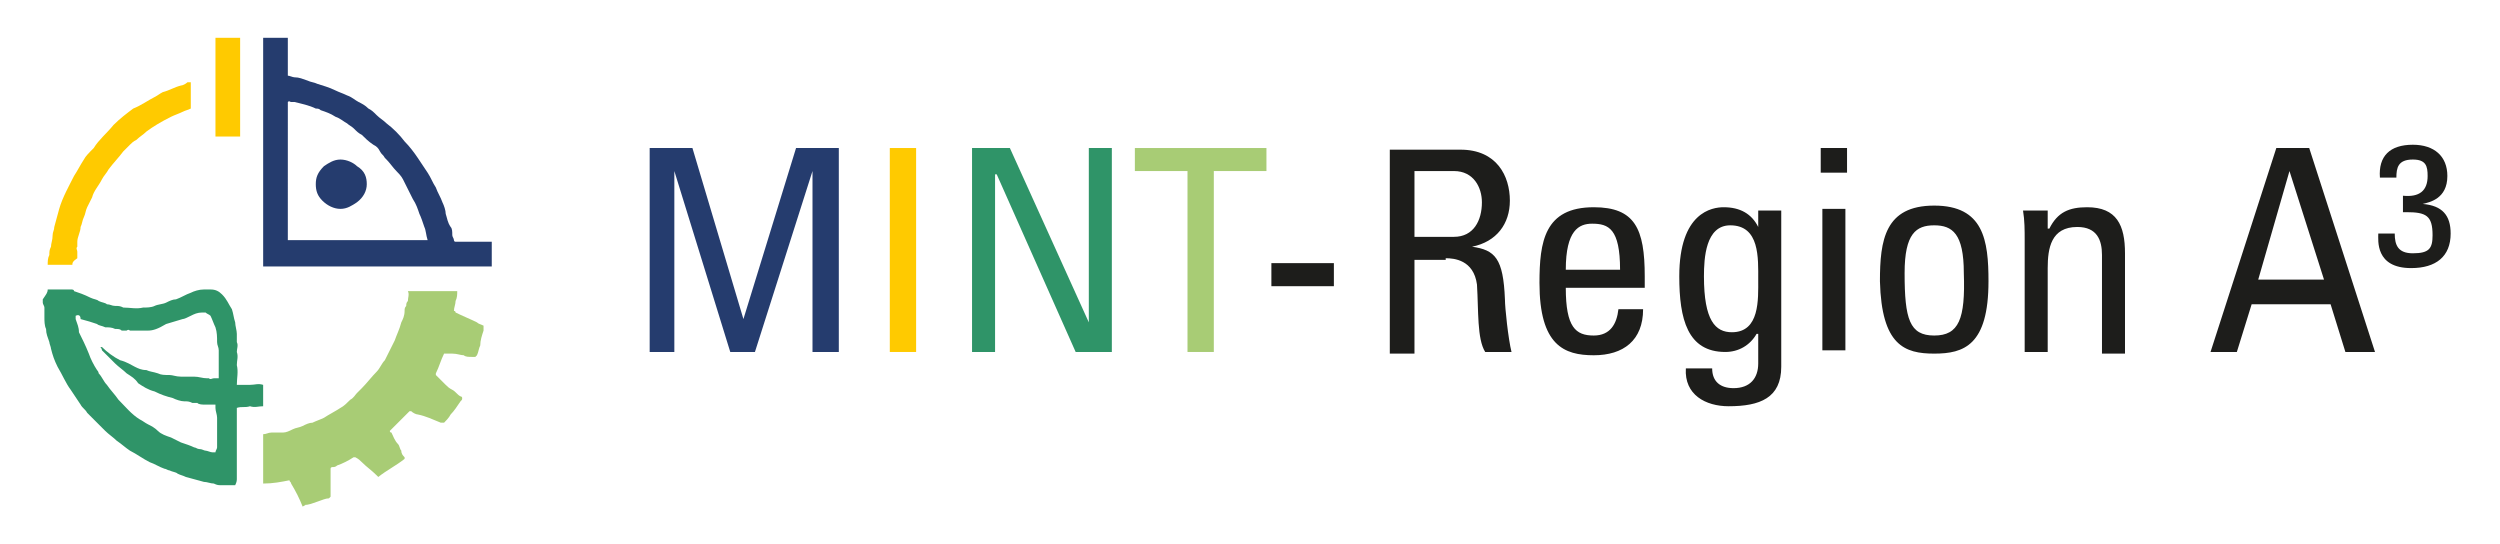 <?xml version="1.0" encoding="utf-8"?>
<!-- Generator: Adobe Illustrator 27.8.0, SVG Export Plug-In . SVG Version: 6.00 Build 0)  -->
<svg version="1.2" baseProfile="tiny" id="Ebene_1" xmlns="http://www.w3.org/2000/svg" xmlns:xlink="http://www.w3.org/1999/xlink"
	 x="0px" y="0px" viewBox="0 0 152 33.1" overflow="visible" xml:space="preserve">
<g>
	<path fill="#1D1D1B" d="M146.3,12.9c1.2,0,1.6,0.2,1.6,1.4c0,0.8-0.2,1.1-1.2,1.1c-0.9,0-1.1-0.5-1.1-1.2h-1c0,0.4-0.2,2.1,2,2.1
		c1.5,0,2.4-0.7,2.4-2.1c0-1.1-0.5-1.7-1.7-1.8v0c0.4-0.1,1.5-0.3,1.5-1.7c0-1.2-0.8-1.9-2.1-1.9c-1.4,0-2.1,0.7-2,2h1
		c0-0.6,0.1-1.1,1-1.1c0.8,0,0.9,0.4,0.9,1c0,0.9-0.5,1.3-1.5,1.2V12.9z"/>
	<path fill="#1D1D1B" d="M141.3,17h-4l1.9-6.6h0L141.3,17z M134.4,21.4h1.6l0.9-2.9h4.8l0.9,2.9h1.8l-4-12.4h-2L134.4,21.4z
		 M129.2,21.4v-6c0-1.7-0.5-2.8-2.3-2.8c-1.1,0-1.8,0.3-2.3,1.3h-0.1v-1.1H123c0.1,0.6,0.1,1.2,0.1,1.8v6.8h1.4v-5.1
		c0-1.2,0.2-2.5,1.8-2.5c1.2,0,1.5,0.8,1.5,1.7v6H129.2z M117.6,21.5c1.8,0,3.3-0.5,3.3-4.4c0-2.5-0.3-4.6-3.3-4.6
		c-3,0-3.3,2.1-3.3,4.6C114.4,21,115.8,21.5,117.6,21.5 M117.6,20.4c-1.5,0-1.8-1-1.8-3.8c0-2.4,0.7-2.9,1.8-2.9s1.8,0.5,1.8,2.9
		C119.5,19.4,119.1,20.4,117.6,20.4 M110.7,10.5h1.6V9h-1.6V10.5z M112.2,12.7h-1.4v8.6h1.4V12.7z M106.9,13.8L106.9,13.8
		c-0.4-0.8-1.1-1.2-2.1-1.2c-0.7,0-2.7,0.3-2.7,4.2c0,2.6,0.5,4.6,2.8,4.6c0.8,0,1.5-0.4,1.9-1.1h0.1v1.8c0,0.9-0.5,1.5-1.5,1.5
		c-0.8,0-1.3-0.4-1.3-1.2h-1.6c-0.1,1.6,1.2,2.3,2.6,2.3c1.9,0,3.2-0.5,3.2-2.4v-9.5h-1.4V13.8z M106.9,17c0,1.2,0.1,3.2-1.6,3.2
		c-1,0-1.7-0.7-1.7-3.4c0-1.1,0.1-3.1,1.6-3.1C107,13.7,106.9,15.7,106.9,17 M100,17.5v-0.7c0-2.9-0.6-4.2-3.1-4.2
		c-3,0-3.3,2.1-3.3,4.6c0,3.8,1.5,4.4,3.3,4.4c1.8,0,3-0.9,3-2.8h-1.5c-0.1,0.9-0.5,1.6-1.5,1.6c-1.1,0-1.7-0.5-1.7-2.9H100z
		 M95.2,16.4c0-2.4,0.8-2.8,1.6-2.8c1,0,1.7,0.3,1.7,2.8H95.2z M87.9,15.7c0.5,0,1.7,0.1,1.9,1.6c0.1,1.6,0,3.3,0.5,4.1h1.6
		c-0.2-0.8-0.4-2.7-0.4-3.2c-0.1-2.5-0.6-3-2-3.2v0c1.5-0.3,2.3-1.4,2.3-2.8c0-1.5-0.8-3.1-3-3.1h-4.3v12.4H86v-5.7H87.9z M86,10.4
		h2.4c1.2,0,1.7,1,1.7,1.9c0,1.1-0.5,2.1-1.7,2.1H86V10.4z M77.3,17.4h3.8V16h-3.8V17.4z"/>
	<polygon fill="#A8CC75" points="69,9 69,10.4 72.2,10.4 72.2,21.4 73.8,21.4 73.8,10.4 77,10.4 77,9 	"/>
	<polygon fill="#2F9468" points="66.2,9 66.2,19.6 66.2,19.6 61.4,9 59.1,9 59.1,21.4 60.5,21.4 60.5,10.6 60.6,10.6 65.4,21.4 
		67.6,21.4 67.6,9 	"/>
	<rect x="54.1" y="9" fill="#FFCA00" width="1.6" height="12.4"/>
	<polygon fill="#253C6E" points="41,10.4 41,10.4 44.4,21.4 45.9,21.4 49.4,10.4 49.4,10.4 49.4,21.4 51,21.4 51,9 48.4,9 
		45.2,19.4 45.2,19.4 42.1,9 39.5,9 39.5,21.4 41,21.4 	"/>
	<path fill="#A8CC75" d="M18.4,30.8c-0.2-0.5-0.4-0.9-0.7-1.4c0-0.1-0.1-0.1-0.1-0.2c-0.5,0.1-1,0.2-1.6,0.2c0-0.2,0-2.3,0-3
		c0.2,0,0.3-0.1,0.5-0.1c0.1,0,0.1,0,0.2,0c0.1,0,0.1,0,0.2,0c0.1,0,0.2,0,0.3,0c0.2,0,0.4-0.1,0.6-0.2c0.2-0.1,0.4-0.1,0.6-0.2
		c0.2-0.1,0.4-0.2,0.6-0.2c0.2-0.1,0.5-0.2,0.7-0.3c0.3-0.2,0.7-0.4,1-0.6c0.2-0.1,0.4-0.3,0.6-0.5c0.2-0.1,0.3-0.3,0.4-0.4
		c0.1-0.1,0.2-0.2,0.3-0.3c0.3-0.3,0.6-0.7,0.9-1c0.2-0.2,0.3-0.5,0.5-0.7c0.1-0.2,0.2-0.4,0.3-0.6c0.1-0.2,0.2-0.4,0.3-0.6
		c0.1-0.3,0.3-0.7,0.4-1.1c0.1-0.2,0.2-0.4,0.2-0.7c0-0.1,0-0.2,0.1-0.3c0-0.1,0-0.2,0.1-0.3c0,0,0,0,0,0c0-0.2,0.1-0.4,0-0.6h3
		c0,0.2,0,0.4-0.1,0.6c0,0.2-0.1,0.4-0.1,0.6c0,0,0.1,0,0.1,0.1c0.4,0.2,0.9,0.4,1.3,0.6c0.1,0.1,0.2,0.1,0.4,0.2c0,0.1,0,0.2,0,0.3
		c-0.1,0.3-0.2,0.6-0.2,0.9c-0.1,0.2-0.1,0.4-0.2,0.6c0,0,0,0-0.1,0.1c-0.1,0-0.1,0-0.2,0c-0.2,0-0.4,0-0.5-0.1
		c-0.2,0-0.4-0.1-0.7-0.1c-0.2,0-0.3,0-0.5,0c-0.2,0.4-0.3,0.8-0.5,1.2c0,0,0,0.1,0,0.1c0.2,0.2,0.4,0.4,0.6,0.6
		c0.1,0.1,0.2,0.2,0.4,0.3c0.2,0.1,0.3,0.3,0.5,0.4c0,0,0.1,0,0.1,0.1c0,0.1,0,0.1-0.1,0.2c-0.2,0.3-0.4,0.6-0.6,0.8
		c-0.1,0.2-0.3,0.4-0.4,0.5c-0.1,0-0.1,0-0.2,0c-0.5-0.2-0.9-0.4-1.4-0.5c-0.1,0-0.3-0.1-0.4-0.2c0,0-0.1,0-0.1,0
		c-0.4,0.4-0.8,0.8-1.2,1.2c0,0,0,0.1,0.1,0.1c0.1,0.2,0.2,0.5,0.4,0.7c0.1,0.1,0.1,0.3,0.2,0.4c0,0.2,0.1,0.3,0.2,0.4
		c0,0,0,0.1,0,0.1c-0.5,0.4-1.1,0.7-1.6,1.1c-0.1-0.1-0.1-0.1-0.1-0.1c-0.3-0.3-0.6-0.5-0.9-0.8c-0.1-0.1-0.2-0.2-0.4-0.3
		c0,0,0,0-0.1,0c-0.3,0.2-0.7,0.4-1,0.5c-0.1,0.1-0.2,0.1-0.3,0.1c0,0-0.1,0-0.1,0.1c0,0.2,0,0.3,0,0.5c0,0.2,0,0.3,0,0.5
		c0,0.1,0,0.3,0,0.4c0,0.1,0,0.2,0,0.3c0,0-0.1,0.1-0.1,0.1c-0.2,0-0.4,0.1-0.7,0.2c-0.3,0.1-0.5,0.2-0.8,0.2
		C18.6,30.7,18.6,30.7,18.4,30.8C18.5,30.7,18.5,30.7,18.4,30.8L18.4,30.8z"/>
	<path fill="#253C6E" d="M17.5,14.6h8.5c-0.1-0.3-0.1-0.6-0.2-0.8c-0.1-0.3-0.2-0.6-0.3-0.8c-0.1-0.3-0.2-0.6-0.4-0.9
		c-0.1-0.2-0.2-0.4-0.3-0.6c-0.1-0.2-0.2-0.4-0.3-0.6c-0.1-0.2-0.3-0.4-0.4-0.5c-0.2-0.2-0.4-0.5-0.6-0.7c0,0-0.1-0.1-0.1-0.1
		c-0.1-0.2-0.2-0.2-0.3-0.4C23,9,22.9,8.9,22.7,8.8c-0.3-0.2-0.5-0.4-0.7-0.6c-0.2-0.1-0.3-0.2-0.5-0.4c-0.1-0.1-0.3-0.2-0.4-0.3
		c-0.2-0.1-0.4-0.3-0.7-0.4c-0.3-0.2-0.6-0.3-0.9-0.4c-0.1-0.1-0.2-0.1-0.3-0.1c-0.4-0.2-0.9-0.3-1.3-0.4c-0.1,0-0.1,0-0.2,0
		c-0.1,0-0.1-0.1-0.2,0V14.6z M17.5,2.3v2.3c0.1,0,0.3,0.1,0.4,0.1c0.3,0,0.5,0.1,0.8,0.2c0.2,0.1,0.4,0.1,0.6,0.2
		c0.3,0.1,0.7,0.2,1.1,0.4c0.2,0.1,0.5,0.2,0.7,0.3c0.3,0.1,0.5,0.3,0.7,0.4c0.2,0.1,0.4,0.2,0.6,0.4c0.2,0.1,0.3,0.2,0.5,0.4
		c0.2,0.2,0.4,0.3,0.6,0.5c0.4,0.3,0.8,0.7,1.1,1.1c0.3,0.3,0.6,0.7,0.8,1c0.2,0.3,0.4,0.6,0.6,0.9c0.2,0.3,0.3,0.6,0.5,0.9
		c0.1,0.3,0.3,0.6,0.4,0.9c0.1,0.2,0.2,0.5,0.2,0.7c0.1,0.3,0.1,0.5,0.3,0.8c0.1,0.1,0.1,0.3,0.1,0.5c0,0.1,0.1,0.2,0.1,0.3
		c0,0,0,0.1,0.1,0.1h2.2v1.5H16V2.3H17.5z"/>
	<path fill="#FFCA00" d="M14.6,2.3v6c0,0,0,0,0,0c0,0,0,0,0,0c-0.5,0-1,0-1.5,0v-6H14.6z"/>
	<path fill="#2F9468" d="M4.6,19.2C4.6,19.2,4.6,19.2,4.6,19.2C4.6,19.1,4.6,19.1,4.6,19.2C4.6,19.1,4.6,19.1,4.6,19.2
		C4.6,19.1,4.6,19.2,4.6,19.2c0,0.1,0,0.1,0,0.2c0.1,0.3,0.2,0.5,0.2,0.8C5,20.6,5.2,21,5.4,21.5c0.1,0.3,0.3,0.7,0.5,1
		C5.9,22.5,6,22.6,6,22.7c0.2,0.2,0.3,0.5,0.5,0.7C6.7,23.7,7,24,7.2,24.3c0.4,0.4,0.8,0.9,1.3,1.2c0.2,0.1,0.3,0.2,0.5,0.3
		c0.2,0.1,0.4,0.2,0.6,0.4c0.2,0.2,0.5,0.3,0.8,0.4c0.2,0.1,0.4,0.2,0.6,0.3c0.3,0.1,0.6,0.2,0.8,0.3c0.1,0,0.2,0.1,0.3,0.1
		c0.2,0,0.3,0.1,0.4,0.1c0.1,0,0.3,0.1,0.4,0.1c0.1,0,0.2,0,0.2,0c0,0,0,0,0,0c0-0.1,0.1-0.2,0.1-0.3c0-0.2,0-0.4,0-0.6
		c0-0.2,0-0.4,0-0.6c0-0.2,0-0.4,0-0.6c0-0.2-0.1-0.4-0.1-0.6c0-0.1,0-0.1,0-0.2c-0.1,0-0.2,0-0.3,0c-0.1,0-0.2,0-0.3,0
		c-0.2,0-0.4,0-0.5-0.1c-0.1,0-0.2,0-0.3,0c-0.2-0.1-0.3-0.1-0.5-0.1c-0.2,0-0.5-0.1-0.7-0.2c-0.4-0.1-0.7-0.2-1.1-0.4
		c-0.4-0.1-0.7-0.3-1-0.5C8.2,23,8,22.9,7.7,22.7c-0.2-0.2-0.5-0.4-0.7-0.6c-0.2-0.2-0.3-0.3-0.5-0.5c-0.1-0.1-0.2-0.2-0.3-0.3
		c0,0,0-0.1-0.1-0.2c0,0,0.1,0,0.1,0c0.3,0.3,0.7,0.6,1.1,0.8C7.7,22,8,22.2,8.2,22.3c0.2,0.1,0.4,0.2,0.7,0.2
		c0.2,0.1,0.4,0.1,0.7,0.2c0.2,0.1,0.4,0.1,0.7,0.1c0.2,0,0.4,0.1,0.7,0.1c0.1,0,0.2,0,0.4,0c0.1,0,0.1,0,0.2,0c0.1,0,0.2,0,0.2,0
		c0.3,0,0.5,0.1,0.8,0.1c0,0,0.1,0,0.1,0c0.1,0.1,0.2,0,0.3,0c0.1,0,0.2,0,0.3,0c0-0.1,0-0.2,0-0.2c0-0.3,0-0.7,0-1
		c0-0.1,0-0.3,0-0.5c0-0.2-0.1-0.3-0.1-0.5c0-0.3,0-0.6-0.1-0.9c-0.1-0.2-0.2-0.5-0.3-0.7c-0.1-0.1-0.2-0.1-0.3-0.2
		c-0.1,0-0.1,0-0.2,0c-0.3,0-0.5,0.1-0.7,0.2c-0.2,0.1-0.4,0.2-0.5,0.2c-0.3,0.1-0.7,0.2-1,0.3C9.6,20,9.3,20.1,9,20.1
		c-0.3,0-0.7,0-1,0c0,0-0.1,0-0.1,0c-0.1-0.1-0.2,0-0.2,0c-0.1,0-0.2,0-0.3,0C7.3,20,7.2,20,7,20c-0.2-0.1-0.4-0.1-0.6-0.1
		c-0.2-0.1-0.4-0.1-0.5-0.2c-0.3-0.1-0.6-0.2-1-0.3C4.9,19.2,4.8,19.1,4.6,19.2 M2.9,17.6c0.5,0,0.9,0,1.4,0c0.1,0,0.2,0,0.2,0.1
		c0.3,0.1,0.6,0.2,1,0.4c0.2,0.1,0.4,0.1,0.5,0.2c0.2,0.1,0.4,0.1,0.5,0.2c0.2,0,0.3,0.1,0.5,0.1c0.2,0,0.3,0,0.5,0.1c0,0,0,0,0,0
		c0.4,0,0.8,0.1,1.2,0c0.2,0,0.5,0,0.7-0.1c0.2-0.1,0.5-0.1,0.7-0.2c0.2-0.1,0.4-0.2,0.6-0.2c0.3-0.1,0.6-0.3,0.9-0.4
		c0.2-0.1,0.5-0.2,0.8-0.2c0.1,0,0.2,0,0.4,0c0.3,0,0.5,0.1,0.7,0.3c0.3,0.3,0.4,0.6,0.6,0.9c0.1,0.3,0.1,0.5,0.2,0.8
		c0,0.2,0.1,0.5,0.1,0.7c0,0.2,0,0.3,0,0.5c0.1,0.2,0,0.4,0,0.6c0.1,0.3,0,0.5,0,0.8c0.1,0.4,0,0.8,0,1.2c0.3,0,0.5,0,0.8,0
		c0.3,0,0.5-0.1,0.8,0c0,0,0,0,0,0c0,0,0,0,0,0c0,0.4,0,0.8,0,1.3c-0.3,0-0.5,0.1-0.8,0c-0.3,0.1-0.5,0-0.8,0.1v0.2v2.1
		c0,0.2,0,0.3,0,0.5c0,0.2,0,0.3,0,0.5c0,0.2,0,0.3,0,0.5c0,0.2,0,0.3,0,0.5c0,0.1,0,0.2-0.1,0.4c-0.1,0-0.3,0-0.5,0c0,0,0,0,0,0
		c-0.1,0-0.2,0-0.4,0c-0.1,0-0.2,0-0.4-0.1c-0.2,0-0.4-0.1-0.6-0.1c-0.4-0.1-0.7-0.2-1.1-0.3c-0.2-0.1-0.3-0.1-0.5-0.2
		c-0.1-0.1-0.3-0.1-0.5-0.2c-0.1,0-0.2-0.1-0.3-0.1c-0.3-0.1-0.6-0.3-0.9-0.4c-0.4-0.2-0.8-0.5-1.2-0.7c-0.3-0.2-0.5-0.4-0.8-0.6
		c-0.2-0.2-0.5-0.4-0.7-0.6c-0.2-0.2-0.3-0.3-0.5-0.5c-0.1-0.1-0.2-0.2-0.3-0.3c-0.1-0.1-0.2-0.2-0.3-0.3c-0.1-0.2-0.3-0.3-0.4-0.5
		c-0.2-0.3-0.4-0.6-0.6-0.9c-0.3-0.4-0.5-0.9-0.8-1.4c-0.2-0.4-0.3-0.7-0.4-1.1c0-0.1-0.1-0.3-0.1-0.4c-0.1-0.3-0.2-0.5-0.2-0.8
		c-0.1-0.2-0.1-0.5-0.1-0.7c0-0.1,0-0.2,0-0.3c0-0.1,0-0.2,0-0.3c0-0.1-0.1-0.2-0.1-0.3c0-0.1,0-0.2,0-0.2
		C2.8,17.9,2.9,17.8,2.9,17.6"/>
	<path fill="#FFCA00" d="M4.4,16.1H2.9c0-0.2,0-0.4,0.1-0.6c0-0.2,0-0.3,0.1-0.5c0-0.2,0.1-0.4,0.1-0.7c0-0.2,0.1-0.3,0.1-0.5
		c0.1-0.4,0.2-0.7,0.3-1.1c0.2-0.7,0.6-1.4,0.9-2c0.2-0.3,0.4-0.7,0.6-1C5.2,9.5,5.4,9.3,5.7,9C6,8.5,6.5,8.1,6.9,7.6
		c0.4-0.4,0.8-0.7,1.2-1C8.6,6.4,9,6.1,9.4,5.9c0.2-0.1,0.3-0.2,0.5-0.3c0.4-0.1,0.7-0.3,1.1-0.4c0.1,0,0.3-0.1,0.4-0.2
		c0,0,0.1,0,0.1,0c0,0,0.1,0,0.1,0v1.6c-0.2,0.1-0.3,0.1-0.5,0.2c-0.2,0.1-0.5,0.2-0.7,0.3C9.8,7.4,9.3,7.7,8.9,8
		C8.7,8.2,8.5,8.3,8.3,8.5C8.1,8.6,8,8.7,7.9,8.8C7.7,9,7.6,9.1,7.5,9.2c-0.3,0.4-0.6,0.7-0.9,1.1c-0.1,0.2-0.3,0.4-0.4,0.6
		c-0.2,0.4-0.5,0.7-0.6,1.1c-0.1,0.2-0.2,0.4-0.3,0.6c-0.1,0.2-0.1,0.4-0.2,0.6c-0.1,0.2-0.1,0.4-0.2,0.6c0,0.3-0.2,0.6-0.2,0.9
		c0,0.1,0,0.2,0,0.3c-0.1,0.1,0,0.2,0,0.3c0,0.1,0,0.2,0,0.2c0,0.1,0,0.2,0,0.2C4.4,15.9,4.4,16,4.4,16.1"/>
	<path fill="#253C6E" d="M22.3,11.2c0,0.4-0.2,0.8-0.6,1.1c-0.3,0.2-0.6,0.4-1,0.4c-0.4,0-0.8-0.2-1.1-0.5c-0.3-0.3-0.4-0.6-0.4-1
		c0-0.4,0.1-0.7,0.5-1.1c0.3-0.2,0.6-0.4,1-0.4c0.4,0,0.8,0.2,1,0.4C22.2,10.4,22.3,10.8,22.3,11.2"/>
	<path fill="#339469" d="M6,21c0.1,0,0.1,0,0.1,0C6.1,21,6.1,21,6,21C6,21,6,21,6,21"/>
	<path fill="#339469" d="M6.2,21.1C6.2,21.1,6.1,21.1,6.2,21.1C6.1,21.1,6.2,21.1,6.2,21.1"/>
</g>
</svg>

